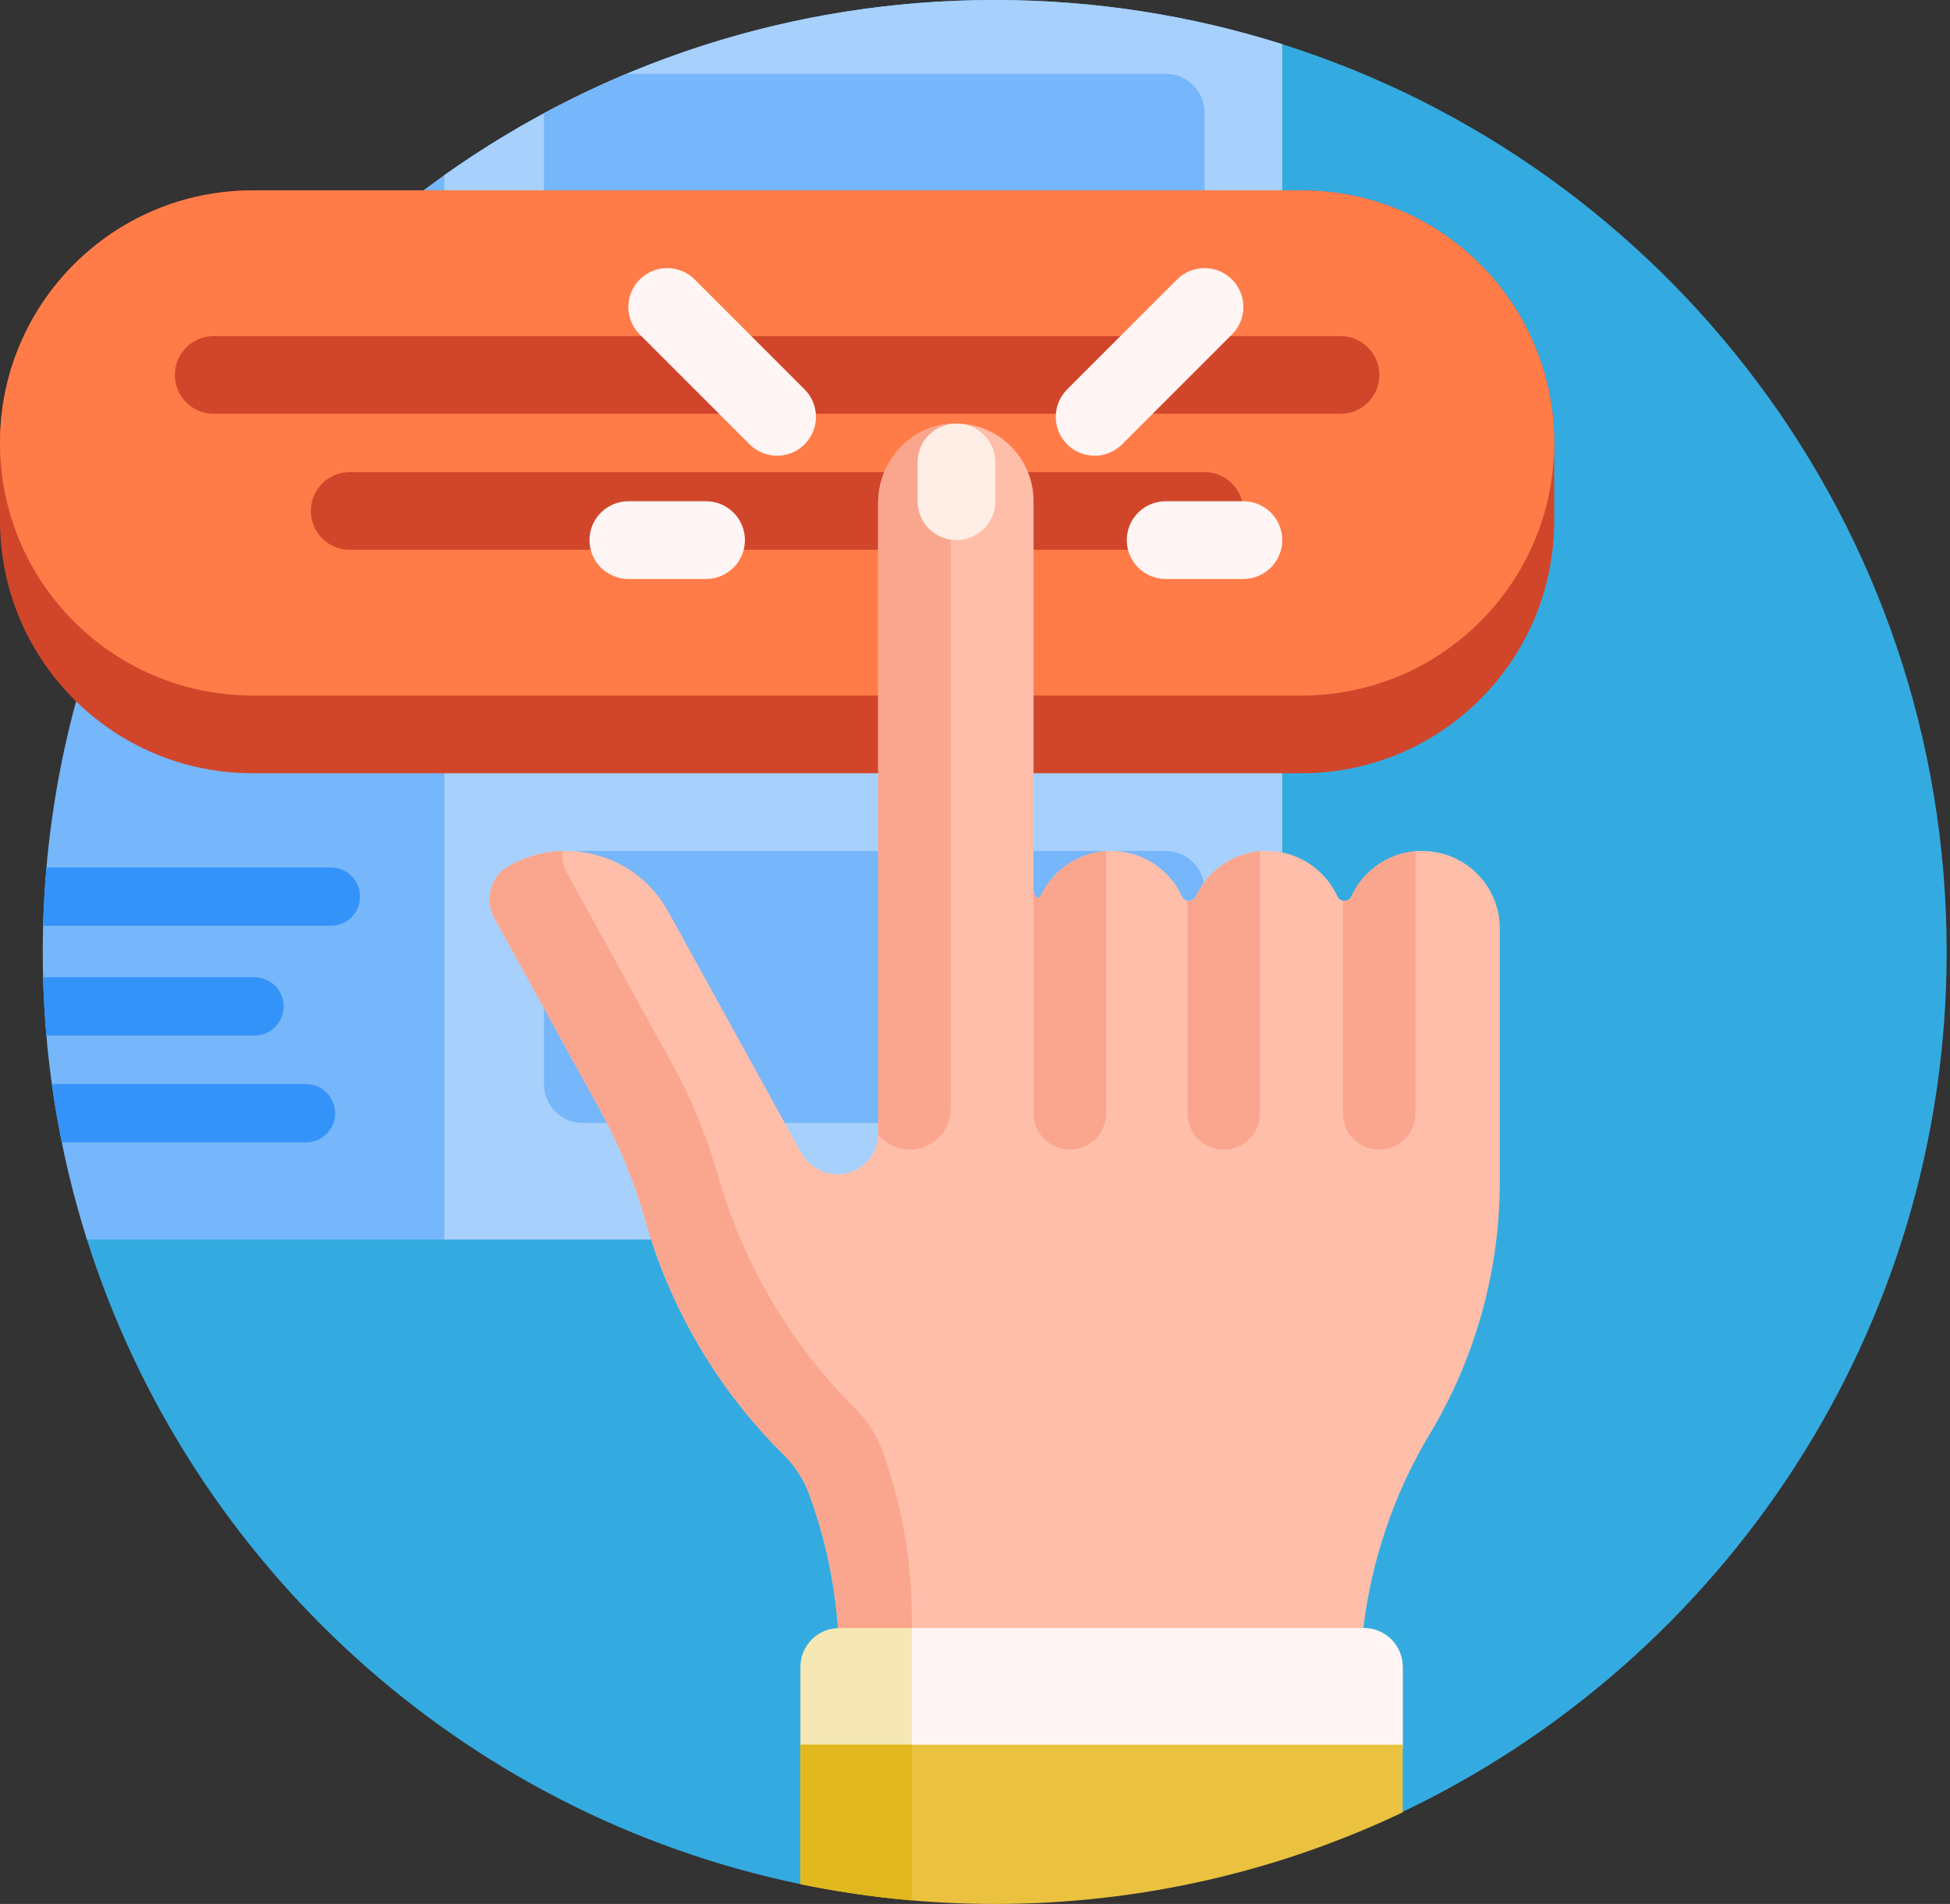 <svg width="127" height="124" viewBox="0 0 127 124" fill="none" xmlns="http://www.w3.org/2000/svg">
<rect x="0" y="0" width="127" height="124" fill="#333333" stroke="none"/>
<path d="M126.784 62C126.784 86.681 112.242 108.069 91.287 118.034H56.805C54.224 118.034 52.131 120.126 52.131 122.708C30.121 118.144 12.384 101.912 5.676 80.77C4.74 77.82 6.914 74.807 10.008 74.807H77.591V7.119C77.591 4.1 80.522 1.938 83.402 2.844C108.547 10.75 126.784 34.245 126.784 62Z" fill="#34ABE0"/>
<path d="M83.51 80.727H5.662C3.792 74.818 2.784 68.527 2.784 62C2.784 27.758 30.542 0 64.784 0C71.311 0 77.602 1.009 83.51 2.878V80.727Z" fill="#76B6FA"/>
<path d="M64.784 0C71.311 0 77.602 1.009 83.51 2.878V80.727H28.939V11.405C39.06 4.223 51.428 0 64.784 0Z" fill="#A7D0FC"/>
<path d="M78.449 57.951V70.604C78.449 72.002 77.316 73.135 75.918 73.135H37.959C36.562 73.135 35.429 72.002 35.429 70.604V57.951C35.429 56.553 36.562 55.42 37.959 55.42H75.918C77.316 55.42 78.449 56.553 78.449 57.951ZM75.918 4.808H40.803C38.971 5.577 37.178 6.434 35.429 7.376V19.992C35.429 21.39 36.562 22.523 37.959 22.523H75.918C77.316 22.523 78.449 21.39 78.449 19.992V7.339C78.449 5.941 77.316 4.808 75.918 4.808Z" fill="#76B6FA"/>
<path d="M16.576 67.441H3.019C2.91 66.178 2.839 64.912 2.806 63.645H16.576C17.079 63.645 17.562 63.845 17.918 64.201C18.274 64.557 18.474 65.04 18.474 65.543C18.474 66.046 18.274 66.529 17.918 66.885C17.562 67.241 17.079 67.441 16.576 67.441ZM19.929 70.604H3.377C3.553 71.876 3.769 73.142 4.025 74.4H19.929C20.432 74.4 20.915 74.2 21.271 73.844C21.627 73.488 21.827 73.005 21.827 72.502C21.827 71.999 21.627 71.516 21.271 71.16C20.915 70.804 20.432 70.604 19.929 70.604ZM21.553 56.496H3.025C2.914 57.759 2.841 59.025 2.807 60.292H21.553C22.056 60.292 22.539 60.092 22.895 59.736C23.251 59.38 23.451 58.897 23.451 58.394C23.451 57.891 23.251 57.408 22.895 57.052C22.539 56.696 22.056 56.496 21.553 56.496Z" fill="#3493F8"/>
<path d="M84.775 50.359H16.449C7.365 50.359 0 42.995 0 33.91V28.849C0 19.765 7.364 12.4 16.449 12.4H84.775C93.86 12.4 101.224 19.764 101.224 28.849V33.91C101.224 42.995 93.86 50.359 84.775 50.359Z" fill="#D1462A"/>
<path d="M84.775 45.298H16.449C7.365 45.298 0 37.934 0 28.849C0 19.765 7.364 12.4 16.449 12.4H84.775C93.86 12.4 101.224 19.764 101.224 28.849C101.224 37.934 93.86 45.298 84.775 45.298Z" fill="#FF7C48"/>
<path d="M89.837 24.42C89.837 25.818 88.704 26.951 87.307 26.951H13.919C12.521 26.951 11.388 25.818 11.388 24.42C11.388 23.023 12.521 21.89 13.919 21.89H87.307C88.704 21.89 89.837 23.023 89.837 24.42ZM78.449 30.747H22.776C21.378 30.747 20.245 31.88 20.245 33.278C20.245 34.675 21.378 35.808 22.776 35.808H78.449C79.847 35.808 80.98 34.675 80.98 33.278C80.98 31.88 79.847 30.747 78.449 30.747Z" fill="#D1462A"/>
<path d="M97.682 60.482V76.934C97.682 82.728 96.107 88.412 93.126 93.38C90.146 98.347 88.571 104.032 88.571 109.825V114.447H54.661V108.334C54.661 104.036 53.794 99.783 52.113 95.828C52.082 95.786 51.639 95.341 50.981 94.686C46.746 90.472 43.665 85.24 42.033 79.493C41.31 76.949 40.301 74.496 39.025 72.181L32.201 59.803C31.528 58.582 31.968 57.043 33.189 56.369C36.862 54.34 41.483 55.675 43.509 59.348L52.158 75.036C52.822 76.24 54.291 76.814 55.558 76.279C56.042 76.076 56.455 75.734 56.746 75.297C57.036 74.86 57.192 74.347 57.192 73.822V32.766C57.192 30.022 59.326 27.684 62.069 27.587C64.948 27.485 67.314 29.788 67.314 32.645V58.057C67.314 58.057 67.506 58.899 67.848 58.218C68.678 56.559 70.394 55.42 72.376 55.42C74.418 55.42 76.178 56.631 76.978 58.373C77.159 58.767 77.715 58.767 77.895 58.373C78.695 56.631 80.455 55.42 82.498 55.42C84.541 55.42 86.301 56.631 87.1 58.373C87.281 58.767 87.837 58.767 88.018 58.373C88.818 56.631 90.578 55.42 92.62 55.42C95.416 55.42 97.682 57.686 97.682 60.482Z" fill="#FFBEAA"/>
<path d="M88.571 111.505V114.447H54.661V108.334C54.661 104.603 54.008 100.923 52.752 97.454C52.378 96.42 51.78 95.481 51.001 94.706L50.981 94.686C46.746 90.472 43.665 85.24 42.033 79.493C41.31 76.949 40.301 74.496 39.025 72.181L32.201 59.803C31.539 58.604 31.939 57.073 33.131 56.401C34.198 55.798 35.395 55.462 36.62 55.424C36.577 55.923 36.683 56.423 36.926 56.862L43.75 69.239C45.026 71.555 46.035 74.007 46.758 76.551C48.39 82.298 51.471 87.53 55.706 91.744L55.726 91.764C56.505 92.54 57.103 93.478 57.477 94.512C58.74 98.001 59.386 101.682 59.386 105.392V111.505H88.571ZM60.826 74.361C61.164 74.114 61.439 73.79 61.628 73.417C61.818 73.043 61.917 72.63 61.917 72.212V29.824C61.917 29.029 62.096 28.268 62.417 27.586C62.301 27.583 62.185 27.583 62.069 27.587C59.326 27.684 57.192 30.022 57.192 32.766V73.897C58.067 74.971 59.663 75.211 60.826 74.361ZM72.038 55.432C70.2 55.553 68.631 56.654 67.848 58.218C67.506 58.899 67.314 58.057 67.314 58.057L67.313 72.512C67.313 73.139 67.562 73.74 68.005 74.183C68.448 74.626 69.049 74.874 69.675 74.874C70.302 74.874 70.902 74.626 71.345 74.183C71.788 73.74 72.037 73.139 72.037 72.512V55.432H72.038ZM82.065 55.439C80.209 55.596 78.638 56.755 77.895 58.373C77.849 58.477 77.769 58.562 77.668 58.614C77.567 58.666 77.451 58.682 77.34 58.66V72.512C77.34 73.139 77.589 73.74 78.032 74.183C78.475 74.626 79.076 74.874 79.703 74.874C80.329 74.874 80.93 74.626 81.373 74.183C81.816 73.74 82.065 73.139 82.065 72.512V55.439H82.065ZM92.188 55.439C90.331 55.596 88.76 56.755 88.018 58.373C87.972 58.477 87.891 58.562 87.79 58.614C87.689 58.666 87.574 58.682 87.463 58.66V72.512C87.463 73.139 87.712 73.74 88.155 74.183C88.598 74.626 89.198 74.874 89.825 74.874C90.451 74.874 91.052 74.626 91.495 74.183C91.938 73.74 92.187 73.139 92.187 72.512V55.439H92.188Z" fill="#FAA68E"/>
<path d="M62.291 27.584C60.893 27.584 59.76 28.717 59.76 30.114V32.645C59.76 34.043 60.893 35.175 62.291 35.175C63.688 35.175 64.822 34.043 64.822 32.645V30.114C64.822 28.717 63.688 27.584 62.291 27.584Z" fill="#FFEEE5"/>
<path d="M88.824 116.155H54.661C53.263 116.155 52.13 115.022 52.13 113.624V108.563C52.13 107.166 53.263 106.033 54.661 106.033H88.824C90.222 106.033 91.355 107.166 91.355 108.563V113.624C91.355 115.022 90.222 116.155 88.824 116.155Z" fill="#F5E8B4"/>
<path d="M88.824 116.155H61.916C60.519 116.155 59.386 115.022 59.386 113.624V106.033H88.824C90.222 106.033 91.355 107.166 91.355 108.563V113.624C91.355 115.022 90.222 116.155 88.824 116.155Z" fill="#FFF5F5"/>
<path d="M52.13 113.625H91.355V118.034C83.301 121.859 74.293 124 64.783 124C60.533 124.002 56.293 123.569 52.13 122.708V113.625Z" fill="#EAC23F"/>
<path d="M59.386 123.768C56.948 123.558 54.526 123.204 52.13 122.708V113.625H59.386V123.768Z" fill="#E1B91E"/>
<path d="M48.516 35.175C48.516 36.573 47.383 37.706 45.985 37.706H40.924C39.526 37.706 38.393 36.573 38.393 35.175C38.393 33.778 39.526 32.645 40.924 32.645H45.985C47.383 32.645 48.516 33.778 48.516 35.175ZM45.244 18.203C44.255 17.214 42.653 17.214 41.665 18.203C40.677 19.191 40.677 20.793 41.665 21.781L48.822 28.939C49.811 29.927 51.413 29.927 52.401 28.939C53.389 27.951 53.389 26.348 52.401 25.36L45.244 18.203ZM80.979 32.645H75.918C74.52 32.645 73.387 33.778 73.387 35.175C73.387 36.573 74.52 37.706 75.918 37.706H80.979C82.377 37.706 83.51 36.573 83.51 35.175C83.51 33.778 82.377 32.645 80.979 32.645ZM80.238 18.203C79.25 17.214 77.647 17.214 76.659 18.203L69.502 25.36C68.513 26.348 68.513 27.951 69.502 28.939C70.49 29.927 72.092 29.927 73.08 28.939L80.238 21.781C81.226 20.793 81.226 19.191 80.238 18.203Z" fill="#FFF5F5"/>
</svg>
